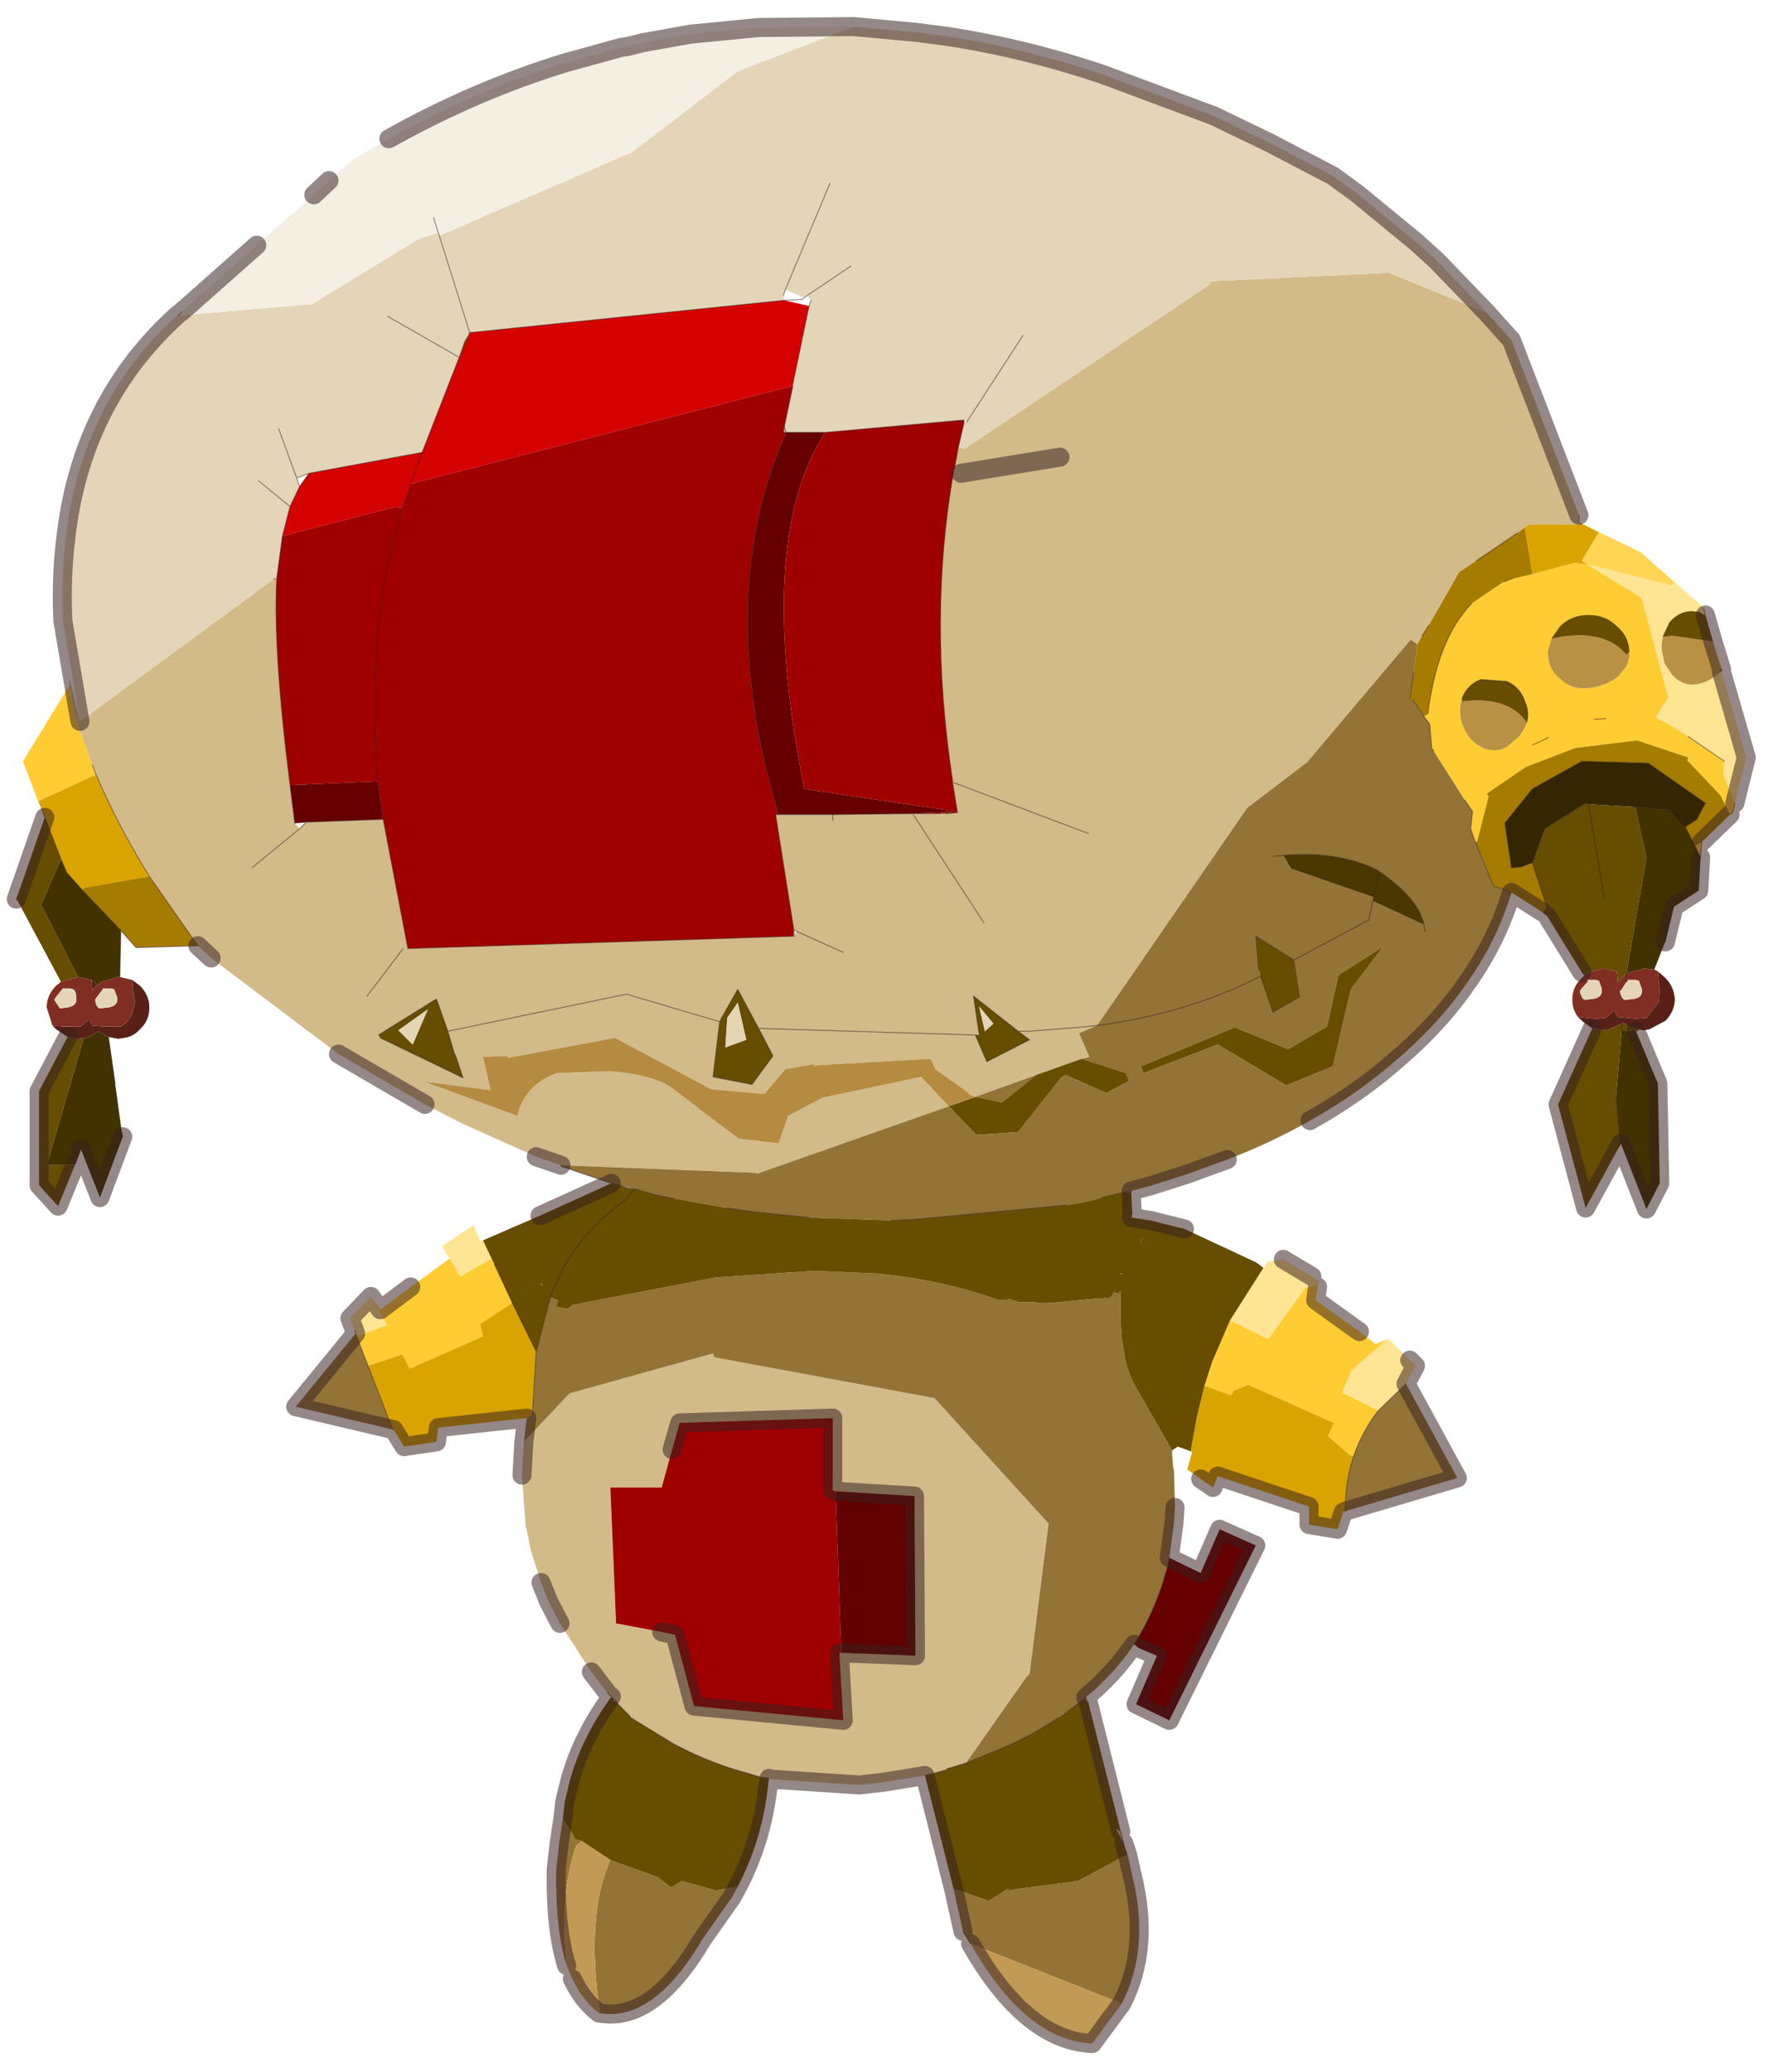 <svg width="93" height="109" xmlns="http://www.w3.org/2000/svg" xmlns:xlink="http://www.w3.org/1999/xlink">
 <defs>
  <g transform="matrix(1,0,0,1,192.55,294) " id="shape0">
   <path id="svg_1" stroke-opacity="0" stroke-linejoin="round" stroke-linecap="round" stroke="#ff00ff" fill="none" d="m187.95,-293.5l0,380l-379.95,0l-0.05,0l0,-380l380,0"/>
   <path id="svg_2" stroke-opacity="0" stroke-linejoin="round" stroke-linecap="round" stroke="#ff00ff" fill="none" d="m187.95,-293.5l-190,190l190,190m-380,-380l190,190l-189.95,190"/>
   <path id="svg_3" stroke-opacity="0" stroke-linejoin="round" stroke-linecap="round" stroke="#ff00ff" fill="none" d="m92.95,-38.4l-189.95,0"/>
  </g>
  <g id="sprite0">
   <use id="svg_4" xlink:href="#shape1" width="100" height="40"/>
  </g>
  <g id="shape1">
   <path id="svg_5" fill-rule="evenodd" fill-opacity="0" fill="#ff00ff" d="m100,40l-100,0l0,-40l100,0l0,40"/>
  </g>
  <g transform="matrix(1,0,0,1,48.8,158.8) " id="shape2">
   <path id="svg_6" fill-rule="evenodd" fill="#d3ba89" d="m1.25,-136.1l0.35,0.05l12.9,-8.65l0,-0.15l9.4,-0.45l5.15,2.1l1.3,1.45l3.55,9.2l0,0.4l0,0.1l-2.65,0l-0.2,0.15l-0.4,0.3l-2.15,1.45l-0.9,0.6l-1.6,2.8l-0.35,0.55l-0.25,0.45l-0.35,-0.25l-5.45,6.45l-3.15,2.4l-7.9,11.45l-1.05,0.1l-2.5,0.2l-0.6,0l0.6,0l2.5,-0.2l1.05,-0.1l-0.95,0.4l0.55,1.25l-0.4,0.1l-2.4,0.85l-3.2,1.15l-0.05,0l-0.3,-0.15l0,-0.05l-1.75,-1.25l-0.25,-0.55l-6.2,0.35l0.2,-0.1l-1.65,0.3l-1.1,1.3l-2.8,-0.25l-5.05,-2.7l-5.65,1.05l0,-0.1l-1.3,0.05l0.4,1.75l-3.5,-0.45l4.9,1.8q0.4,-1.65 2.1,-2.25l2.75,-0.1q2.55,0.2 3.5,1.05l1.2,0.9l-0.1,-0.05l2.2,1.65l2.1,0.25l0.5,-1.45l1.8,-0.95l5.2,-1.1l1.45,1.55l-10.1,3.55l0,-0.05l-10.3,-0.4l-1.3,-0.45l-1,-0.45l-2.9,-1.3l-1.95,-1l-4.55,-2.65l-0.4,-0.3l-6.3,-4.75l-0.7,-0.65l-2.55,-3.65q-1.65,-2.65 -2.8,-5.35l-0.2,-0.5l-0.95,-2.6l-0.25,-1.6q-0.15,-1.15 0.55,1.9l10.2,-7.5l0.15,0q-0.2,3.7 0.7,10.85l0.25,2l0.25,0.3l0.35,-0.35l4.05,-0.15l1.3,6.8l20.3,-0.65l0.05,0l0.1,-0.25l-0.15,-0.1l-0.95,-6l0,-0.05l0.15,0l2.85,0l4.2,-0.05l1.45,0l0.3,0l0.6,-0.05l0,-0.05l0.15,0l-0.15,0l-0.25,-1.55l0,-0.1q-1.3,-8.5 0.05,-16.2l0,-0.05l0,-0.05l0.05,-0.1l0.2,-1.1m6.85,20.3l-7.15,-2.7l7.15,2.7m1.7,52.5l0.15,0.6l-0.4,-0.75l0.25,0.15m-10.3,-2.95l-2.15,0.35l-1.3,0.15l-4.55,-0.3l-0.05,0l-0.05,0l-0.1,-0.05l-0.4,-0.05l-0.35,-0.1l-0.3,-0.1q-1.95,-0.5 -3.75,-1.45l-0.2,-0.1l-2.05,-1.25l-0.15,-0.1l-0.05,0l-0.1,-0.15l-1.15,-1.2l-0.05,-0.05l-0.8,-1.05l-1.65,-2.55l-0.6,-1.15l-0.4,-1l-0.55,-1.75l-0.2,-1.05l-0.05,-0.1l-0.2,-2.75l0.1,-1.75l2.4,-2.55l7.55,-2.1l0.05,0.2l11.6,2.15l6,6.6l-1,7.9l-0.15,0.15l-3.2,4.55l-1,0.3l0,0.05l-0.55,0.15l-0.6,0.15m29.9,-46.8l0.95,0.35l-0.95,-0.35m-37.3,-24.15l0.1,0.3l-0.15,0l0.05,-0.3m3.1,27.65l-2.45,-1.1l2.45,1.1m-0.55,-6.95l0,-0.3l0,0.3m7.95,5.4l-3.75,-5.75l3.75,5.75m4,-24.5l-5.2,0.85l5.2,-0.85m-36.45,28.35l1.9,-2.5l-1.9,2.5m0.7,2.2l4.35,2.1l-0.4,-1.2l-0.05,-0.05l-0.35,-1.2l-0.6,-1.7l-3.05,1.9l0.1,0.15m17.85,-0.85l-4.9,-1.45l-9.4,1.95l9.4,-1.95l4.9,1.45l-0.35,2.9l2.05,0.4l1.1,-1.5l-0.75,-1.45l-1.1,-2.05l-0.85,1.5l-0.1,0.2m13.45,0.7l-11.4,-0.35l11.4,0.35l0.6,1.4l2.25,-1.15l-0.6,-0.45l-2.35,-1.85l0.3,2l-0.2,0.05m-17.95,8.1l0.05,0l-0.05,0m-20.1,-16.9l2.5,-2.05l-2.5,2.05m22.1,30.6l-0.55,2l-2.7,0l0.3,7.15l2.4,0.45l0.7,0.15l1,3.75l7.85,0.75l-0.2,-3.55l0.1,0l3.9,0.15l-0.05,-8.4l-4.15,-0.25l-0.15,-0.05l0,-3.8l-8.05,0.25l-0.4,1.4m23.55,-9.3l0.1,0.05l0,0.05l-0.1,-0.1m-26.6,22.45l0.1,0.1l-0.15,0l0.05,-0.1"/>
   <path id="svg_7" fill-rule="evenodd" fill="#e4d5b8" d="m-4.25,-158.25l3.25,0.3l1.55,0.2q4.05,0.6 8.25,2l5.9,2.2l2.9,1.4l3.35,1.75l1.3,0.95l3.1,2.55l1.05,0.95l2.65,2.75l-5.15,-2.1l-9.4,0.45l0,0.15l-12.9,8.65l-0.35,-0.05l0.3,-1.3l0,-0.05l0.15,0l-0.15,-0.1l-0.05,0l-7.25,0.65l-2.05,0l-0.1,-0.3l0.45,-2.15l0,-0.1l0.85,-4.1l0.1,-0.3l-0.2,-0.25l-0.15,0.1l-1,-0.4l-0.1,0.3l0.05,0.25l-16.55,1.7l-1.6,-5.1l1.6,5.1l-0.05,0.1l-0.2,0.35l-0.3,0.85l-3.75,-2.15l3.75,2.15l-1.95,5l-5.95,1.1l-0.65,0.25l0.15,0.45l-0.5,1.05l-0.4,1.55l-0.3,2.25l-0.15,0l-10.2,7.5l-0.9,-5.3q-0.1,-2.25 0.15,-4.3q0.8,-7.2 5.9,-11.8l0.2,-0.15l-0.15,0.2l7,-0.6l5.65,-3.45l1,-0.3l0.05,0.15l10.15,-4.4l5.55,-4.25l6.1,-2.35m-1.25,8.25l-2.35,5.6l2.35,-5.6m10.15,8l-2.95,4.55l2.95,-4.55m-9.05,-3.65l-2.3,1.55l2.3,-1.55m-29.15,11.15l-0.95,-2.6l0.95,2.6m-2,0.15l1.65,1.35l-1.65,-1.35m19,37.05l0.75,0.2l-0.35,-0.05l-0.4,-0.15"/>
   <path id="svg_8" fill-rule="evenodd" fill="#ffcc33" d="m33.9,-132.15l0.05,0l-0.05,0.1l0,-0.1m7.5,7.7l0,0.15l-0.15,0.05l0.15,-0.2m0.7,7.05l-0.1,0.45l-0.15,0.15l-0.05,-0.1l-0.45,-0.9l-1.75,-1.85l0.05,-0.15l-2.7,-0.9l-3.25,0.4l-2.6,1l-2.05,1.4l0.1,0.15l-0.6,2.35l-0.1,0.05l-0.25,-0.7l0.1,-0.9l-0.4,-0.6l-1.65,-2.6l-0.1,-0.15l-0.1,-1.25l-0.3,-0.4l0.2,-0.15q0.5,-3.95 2.3,-5.8l1.7,-1.15l0.4,-0.15l0.05,0l1.05,-0.25l2.25,-0.6l0.25,0.05l0.4,0.05l2.85,1.75l1.4,5.25l-0.65,1.05l0.95,0.5l0.75,0.5l1.9,1.3l-0.05,0.7l0.6,1.5m-1.75,2.05l-0.05,0.8l-0.3,-0.6l0.35,-0.2m-20.15,23.25l-0.05,0.15l-0.1,0.7l2.3,1.65l0.85,0.65l0.6,-0.25l-1.85,1.65l-0.5,1.15l1.9,0.95q-0.85,1.1 -1.3,2.4l-0.2,-0.05l-1.1,-0.95l-0.05,-0.05l0.3,-0.7l-4.5,-2l-0.75,0.3l-0.15,0.25l-1.4,-0.5l0.4,-1.25l0.95,-2.2l2,1l1.95,-2.7l0.7,-0.2m-49.85,0.65l0.5,0.7l1.6,-1.2l2.05,-1.5l0.55,0.95l1.65,-0.95l0.15,0.3l0.95,2.05l-0.1,0.05l-1.6,1.05l0.15,0.65l-3.85,1.7l-0.4,-0.75l-1.8,0.6l-0.6,-1.55l1.6,-0.6l-0.85,-1.5m3.95,-2.25l-0.2,-0.4l0.2,0.4m-21.45,-23.8l-0.8,-2.1l2.45,-4l0.25,1.6l0.95,2.6l0.2,0.5l-3.05,1.4m78.3,-4.15q0.15,-0.55 -0.1,-1.1q-0.25,-0.75 -0.95,-1.05l-1.35,-0.1q-0.7,0.25 -1,1l-0.05,0.15q-0.15,0.65 0.1,1.3q0.3,0.75 0.95,1.1q0.7,0.35 1.35,0l0.65,-0.55l0.3,-0.45l0.1,-0.3m3.55,-0.15l0.6,-0.05l-0.6,0.05m1.85,-3.55q0,-0.8 -0.65,-1.35q-0.6,-0.6 -1.5,-0.6q-0.9,0 -1.5,0.6l-0.45,0.65l-0.2,0.7l0.05,0.4q0.1,0.6 0.6,1q0.6,0.6 1.5,0.5q0.9,-0.1 1.55,-0.6l0.45,-0.55l0.15,-0.45l0,-0.3m-5.1,4.9l0.85,-0.4l-0.85,0.4"/>
   <path id="svg_9" fill-rule="evenodd" fill="#d9a300" d="m33.95,-132.15l1,0.5l-0.9,1.5l0.3,0.2l-0.4,-0.05l-0.25,-0.05l-2.25,0.6l-0.4,-2.45l0.2,-0.15l2.65,0l0.05,-0.1m-12.35,52l-0.1,0.05l-0.3,0.9l-1.5,-0.25l0,-0.95l-4.8,-1.6l-0.25,0.6l-0.65,-0.45l-0.7,-0.5l0.25,-0.9l-0.05,-0.05l0,-0.15l0.3,-1.65l0.4,-1.65l1.4,0.5l0.15,-0.25l0.75,-0.3l4.5,2l-0.3,0.7l0.05,0.05l1.1,0.95l0.2,0.05q-0.45,1.35 -0.45,2.9m-43.05,-4.9l-4.65,0.5l-0.1,0.75l-1.7,0.25l-0.55,-0.9l-0.05,0l-1.3,-3.35l1.8,-0.6l0.4,0.75l3.85,-1.7l-0.15,-0.65l1.6,-1.05l0.1,-0.05l1.25,2.55l-0.2,3.3l-0.3,0.2m-25.35,-31.6l-0.15,-0.4l-0.2,-0.45l3.05,-1.4q1.15,2.7 2.8,5.35l-3.4,0.6l-0.15,0.1l-0.8,-0.9l-0.3,-0.7l-0.85,-2.2"/>
   <path id="svg_10" fill-rule="evenodd" fill="#a67c00" d="m41.85,-116.8l-1.5,1.45l-0.35,0.2l-0.5,-1l0.6,-0.4l0.45,-0.85l-3,-2.1l-3.5,-0.1l-2.6,1.45l-1.45,1.8l0.35,2.35l0.55,-0.05l0.55,-0.2l0.75,2.3l-0.2,0.3l-1.65,-1.05l-0.95,-0.35l-0.95,-2.3l0.1,-0.05l0.6,-2.35l-0.1,-0.15l2.05,-1.4l2.6,-1l3.25,-0.4l2.7,0.9l-0.05,0.15l1.75,1.85l0.45,0.9l0.05,0.1m-80.6,6.9l-3.25,0.1l-0.8,-0.9l-2.05,-2.15l0.15,-0.1l3.4,-0.6l2.55,3.65m69.4,-21.7l0.4,-0.3l0.4,2.45l-1.05,0.25l-0.05,0l-0.4,0.15l-1.7,1.15q-1.8,1.85 -2.3,5.8l-0.2,0.15l-0.6,-0.9l-0.15,0l0.2,-1.4l0.2,-1.5l0.25,-0.45l0.35,-0.55l1.6,-2.8l0.9,-0.6l2.15,-1.45"/>
   <path id="svg_11" fill-rule="evenodd" fill="#ffd553" d="m34.95,-131.65l2.2,1.05l1.8,1.6l-0.2,0.15l-4.4,-1.1l-0.3,-0.2l0.9,-1.5"/>
   <path id="svg_12" fill-rule="evenodd" fill="#ffe493" d="m38.95,-129l1.5,1.3l0,0.05l0.1,0.35l-0.15,-0.05l-0.15,-0.1l-0.4,-0.05q-0.7,0 -1.2,0.6l-0.35,0.75l-0.05,0.4l0,0.25l0.15,0.75l0.4,0.6q0.55,0.6 1.25,0.5q0.7,-0.1 1.2,-0.6l0.15,-0.05l1.3,4.5l-0.6,2.4l-0.6,-1.5l0.05,-0.7l-1.9,-1.3l-0.75,-0.5l-0.95,-0.5l0.65,-1.05l-1.4,-5.25l-2.85,-1.75l4.4,1.1l0.2,-0.15m-21.65,36.05l0.25,-0.35l0.8,-0.1l1.5,0.9l0.35,0.2l0,0.2l-0.7,0.2l-1.95,2.7l-2,-1l1.75,-2.75m6.5,3.75l0.05,-0.05l1.15,1.15l0.3,0.3l-0.5,0.95l-1.45,1.4l-1.9,-0.95l0.5,-1.15l1.85,-1.65m-54.3,-0.45l-0.25,-0.65l1.1,-1.15l0.85,1.5l-1.6,0.6l-0.05,-0.15l0,-0.05l-0.05,-0.1m5,-3.8l-0.2,-0.25l-0.2,-0.4l1.65,-1.1l0.35,0.85l0.15,-0.05l0.45,0.95l-1.65,0.95l-0.55,-0.95"/>
   <path id="svg_13" fill-rule="evenodd" fill="#947336" d="m30.35,-112.7q-0.75,2.5 -2.3,4.7q-1.5,2.2 -3.8,4.15q-2,1.75 -4.5,3.15q-2,1.15 -4.35,2.05l-2.2,0.8l-1.9,0.6l-0.95,0.25l-0.3,0.05l-1.25,0.3l-0.3,0.1l-0.95,0.2l-0.65,0.1l-8,0.75l-1.2,0.05l-4.3,-0.15l-2.9,-0.3l-1.4,-0.2l-2.8,-0.5l-1,-0.2l-1.05,-0.3l-0.05,0l-0.75,-0.2l-0.45,-0.1l-2.5,-0.85l-0.05,0l-0.15,-0.1l0.05,0l10.3,0.4l0,0.05l10.1,-3.55l1.45,1.5l2.2,-0.15l2.25,-2.85l0.25,-0.15l2.15,0.95l1.2,-0.65l-0.2,-0.4l-2.3,-0.75l0.4,-0.1l-0.55,-1.25l0.95,-0.4l7.9,-11.45l3.15,-2.4l5.45,-6.45l0.35,0.25l-0.2,1.5l-0.2,1.4l0.15,0l0.6,0.9l0.3,0.4l0.1,1.25l0.1,0.15l1.65,2.6l0.4,0.6l-0.1,0.9l0.25,0.7l0.95,2.3l0.95,0.35m-5.55,25.85l2.7,4.95l-5.9,1.75q0,-1.55 0.45,-2.9q0.45,-1.3 1.3,-2.4l1.45,-1.4m-12.3,3.5l0,0.15l0.05,0.7l0.05,0.25l0.05,1.9l-0.05,0.8l-0.25,1.85l0,0.05q-0.55,2.45 -1.85,4.5q-1.05,1.55 -2.55,2.8l0.15,0.25l0,0.05l-0.2,-0.25l-1.3,1l-0.15,0.05q-1.25,0.85 -2.75,1.5l-2.05,0.85l3.2,-4.55l0.15,-0.15l1,-7.9l-6,-6.6l-11.6,-2.15l-0.05,-0.2l-7.55,2.1l-2.4,2.55l0.15,-1.25l0.3,-0.2l0.2,-3.3l0.75,-2.85l0.4,0.15l-0.1,0.35l0.6,0.1l0.25,-0.2l7.55,-1.45l5.2,-0.35l3.35,0.15q3.45,0.35 6.35,1.4l0.05,0l0.55,-0.05l0.1,0.05l0.35,0.1l0.9,0l0,0.05l0.7,0l2.55,-0.25l0.3,0l0.05,-0.05q0.3,0.2 0.55,-0.4l-0.05,0.15l0.35,0.05l0,1.55l0.05,0.8l0.2,1.2q0.25,0.95 0.7,1.65l1.75,3.05m-2.35,21.25l0.25,1.1q0.95,3.85 -0.55,6.75l-7.95,-3.15l-0.4,-0.65l-0.5,-2.25l1.85,0.65l1.1,-0.7l-0.2,0.15l3.8,-0.5l2.6,-1.4m-20.5,1.7l-0.3,0.55l-1.55,2.2q-2.6,4.4 -5.4,3.9l-0.05,0l0.05,0q-0.75,-5.2 0.55,-8.05l2.5,0.9l0.7,0.55l0.55,-0.35l1.8,0.5l1.15,-0.2m-9,4.15q-0.6,-1.9 -0.55,-5.05l0.15,-1.3l0,-0.05l0.2,-1.3l0.5,0.75l0.15,0.3l0.35,0.1l-0.3,0.25q-0.9,2.55 -0.5,6.3m2.35,-14.15l-0.2,-0.2l1.15,1.2l-0.6,-0.6l-0.1,-0.15l-0.1,-0.1l-0.15,-0.1l0,-0.05m-11.5,-14.05l-5.1,-1.2l3.15,-3.85l0.05,0.15l0.6,1.55l1.3,3.35m45.65,-23.85q-3.75,1.95 -8.6,2.6q4.85,-0.65 8.6,-2.6l0.65,1.9l1.4,-0.8l-0.3,-1.95l-2,-1.25l0.15,1.75l0.1,0.35m5.9,-3.95l-0.2,1l-3.95,2.1l3.95,-2.1l0.2,-1l2.7,1.25q-0.3,-1.4 -2.35,-2.8l-0.15,-0.1q-2.05,-1 -4.9,-0.75l0.4,0.7l4.35,1.5l-0.05,0.2m-5.25,-2.35l0.55,-0.05l-0.55,0.05m8,3.95l-0.05,-0.35l0.05,0.35m-2.2,0.8l-2.35,1.5l-0.6,2.7l-2.05,1.2l-2.8,-1.15l-4.95,2.05l0.15,0.35l3.9,-1.5l3.6,2.15l2.45,-1l0.95,-4.05l1.7,-2.25m-43.15,11.6l-0.1,-0.1l0.1,0.1m21.7,-3.7l3.2,-1.15l-1.8,1.45l-1.4,-0.3m-22.8,9.85l0,0.1l-0.05,-0.1l-0.05,-0.05l0.1,0.05m28.6,21.75l0,0.05l-0.05,0l0.05,0l0,-0.05m2.85,-23.8l0.1,-0.3l0,-0.05l-0.1,0.35m-1.05,2.45l0.05,-0.05l0,0.1l-0.1,-0.05l0.05,0"/>
   <path id="svg_14" fill-rule="evenodd" fill="#b99144" d="m40.95,-125.9l0.45,1.45l-0.15,0.2q-0.5,0.5 -1.2,0.6q-0.7,0.1 -1.25,-0.5l-0.4,-0.6l-0.15,-0.75l0,-0.25l0.05,-0.4l0.55,-0.05l2.1,0.3m-9.8,4.25l-0.1,0.3l-0.3,0.45l-0.65,0.55q-0.65,0.35 -1.35,0q-0.65,-0.35 -0.95,-1.1q-0.25,-0.65 -0.1,-1.3l0.05,-0.15l0,0.15q2.4,-0.3 3.4,1.1m5.4,-3.7l0,0.3l-0.15,0.45l-0.45,0.55q-0.65,0.5 -1.55,0.6q-0.9,0.1 -1.5,-0.5q-0.5,-0.4 -0.6,-1l-0.05,-0.4l0.2,-0.7q2.75,-0.6 3.95,0.85l0.15,-0.15"/>
   <path id="svg_15" fill-rule="evenodd" fill="#664d00" d="m40.55,-127.3l0.4,1.4l-2.1,-0.3l-0.55,0.05l0.35,-0.75q0.5,-0.6 1.2,-0.6l0.4,0.05l0.15,0.1l0.15,0.05m-3.5,21.8l-0.15,0.1l-0.75,-0.05l0,-0.35l0,0.35l-0.3,3.45l0.2,2.6l-0.05,0.1l-1.75,3.2l-1.45,-5.45l1.8,-4l0.05,0l0.55,0.1l0.25,-0.05l0.7,-0.3l0.1,-0.05q0.2,0.2 0.5,0.3l0.3,0.05m-2.85,-2.85l-0.15,-0.15l-1.85,-3l-0.2,-0.15l0.2,-0.3l-0.75,-2.3l0.65,-1.8l2.15,-1.35l0.15,0.05l2.45,0.15l0.6,2.65l-1.05,6.1l-0.15,0.15l-0.1,0.1l-0.2,0.2l-0.05,-0.55l-0.7,-0.15l-0.9,0.25l-0.1,0.1m-23.85,11.4l0.05,1.1l-0.05,0.25l1,0.15l1.8,0.45l3.75,1.75l0.15,0.1l0.25,0.2l-1.75,2.75l-0.95,2.2l-0.4,1.25l-0.4,1.65l-0.3,1.65l0,0.15l-0.7,-0.25l-0.3,0.2l-1.75,-3.05q-0.45,-0.7 -0.7,-1.65l-0.2,-1.2l-0.05,-0.8l0,-1.55l-0.35,-0.05l0.05,-0.15q-0.25,0.6 -0.55,0.4l-0.05,0.05l-0.3,0l-2.55,0.25l-0.7,0l0,-0.05l-0.9,0l-0.35,-0.1l-0.1,-0.05l-0.55,0.05l-0.05,0q-2.9,-1.05 -6.35,-1.4l-3.35,-0.15l-5.2,0.35l-7.55,1.45l-0.25,0.2l-0.6,-0.1l0.1,-0.35l-0.4,-0.15l0.1,-0.35l0.65,-1.35q1.2,-2 3.15,-3.4l0.55,-0.6l-0.55,0.6q-1.95,1.4 -3.15,3.4l-0.65,1.35l-0.1,0.35l-0.75,2.85l-1.25,-2.55l-0.95,-2.05l-0.15,-0.3l-0.45,-0.95l3,-1.3l3.75,-1.7l0.45,0.1l0.4,0.15l0.35,0.05l0.05,0l1.05,0.3l1,0.2l2.8,0.5l1.4,0.2l2.9,0.3l4.3,0.15l1.2,-0.05l8,-0.75l0.65,-0.1l0.95,-0.2l0.3,-0.1l1.25,-0.3l0.3,0m-2.25,26.9l1.7,6.75l-0.25,-0.15l0.4,0.75l0.2,0.6l-2.6,1.4l-3.8,0.5l0.2,-0.15l-1.1,0.7l-1.85,-0.65l-1.5,-5.95l0.6,-0.15l0.55,-0.15l0,-0.05l1,-0.3l2.05,-0.85q1.5,-0.65 2.75,-1.5l0.15,-0.05l1.3,-1l0.2,0.25m-16.8,3.95l-0.05,0.3l0,0.05q-0.3,2.85 -1.6,5.35l-1.15,0.2l-1.8,-0.5l-0.55,0.35l-0.7,-0.55l-2.5,-0.9l-1.5,-1l-0.35,-0.1l-0.15,-0.3l-0.5,-0.75l0.1,-0.9l0.25,-1.05q0.6,-2.25 2.1,-4.35l0.1,-0.15l0,0.05l0.15,0.1l-0.05,0.1l0.15,0l0.1,0.15l0.6,0.6l0.1,0.15l0.05,0l0.15,0.1l2.05,1.25l0.2,0.1q1.8,0.95 3.75,1.45l0.3,0.1l0.35,0.1l0.4,0.05m-36.5,-32.3l-0.9,2.2l-1,-1.1l0,-4.95l1.5,-2.85l0.55,0.1l0.3,-0.05l-1.95,6.7l1.5,-0.05m-0.75,-9.6l-2.3,-4.3l-0.05,-0.05l1.5,-4.3l0.85,2.2l-1.05,2.4l1.95,3.8l-0.9,0.25m63.1,-0.3l-0.1,-0.35l-0.15,-1.75l2,1.25l0.3,1.95l-1.4,0.8l-0.65,-1.9m10.6,-14.6q0.3,-0.75 1,-1l1.35,0.1q0.7,0.3 0.95,1.05q0.25,0.55 0.1,1.1q-1,-1.4 -3.4,-1.1l0,-0.15m4.7,-3.15l0.45,-0.65q0.6,-0.6 1.5,-0.6q0.9,0 1.5,0.6q0.65,0.55 0.65,1.35l-0.15,0.15q-1.2,-1.45 -3.95,-0.85m2.8,13.75l-0.85,-5.05l0.85,5.05m-11.65,2.45l-1.7,2.25l-0.95,4.05l-2.45,1l-3.6,-2.15l-3.9,1.5l-0.15,-0.35l4.95,-2.05l2.8,1.15l2.05,-1.2l0.6,-2.7l2.35,-1.5m-49.2,4.45l0.35,1.2l0.05,0.05l0.4,1.2l-4.35,-2.1l-0.1,-0.15l3.05,-1.9l0.6,1.7m14.4,-0.7l0.85,-1.5l1.1,2.05l0.75,1.45l-1.1,1.5l-2.05,-0.4l0.35,-2.9l0.1,-0.2m13.55,0.85l-0.3,-2l2.35,1.85l0.6,0.45l-2.25,1.15l-0.6,-1.4l0.2,0l0,-0.05m5.4,1.3l2.3,0.75l0.2,0.4l-1.2,0.65l-2.15,-0.95l-0.25,0.15l-2.25,2.85l-2.2,0.15l-1.45,-1.5l1.4,-0.5l1.4,0.3l1.8,-1.45l2.4,-0.85m-35.95,-1.5l0.75,0.75l0.8,-1.85l-1.55,1.1m7.55,13.35l-0.1,-0.05l0.05,0.05l0.05,0.1l0,-0.1m23.75,-13.7l-0.75,-0.9l0.3,1.3l0.45,-0.4m-13.45,-1.1l-0.55,0.8l-0.1,1.55l1.1,-0.4l-0.45,-1.95m21.15,12.75l0.1,-0.35l0,0.05l-0.1,0.3m-1.05,1.45l0.1,0.1l0,-0.05l-0.1,-0.05m0,1l-0.05,0l0.1,0.05l0,-0.1l-0.05,0.05"/>
   <path id="svg_16" fill-rule="evenodd" fill="#660000" d="m12.35,-77.7l1.65,0.8l1,-2.3l1.9,0.85l-4.55,9.2l-1.75,-0.85l1.1,-2.55l-0.95,-0.4l-0.25,-0.2q1.3,-2.05 1.85,-4.5l0,-0.05m-20.15,-59.2l2.05,0q-3.7,5.7 -1.1,18.75l8.05,1.2l-2.35,0.1l-4.2,0.05l-2.85,0q-3.45,-11.4 0.4,-20.1m9,19.95l0.15,0l-0.15,0m-34.85,0.6l-0.25,-2l4.6,-0.2l0.3,2l-4.05,0.15l-0.6,0.05"/>
   <path id="svg_17" fill-rule="evenodd" fill="#592017" d="m38.05,-108.55l0.4,0.35q0.45,0.45 0.5,1.15q-0.05,0.65 -0.5,1.1l-0.85,0.45l-0.3,0.05l-0.25,-0.05l-0.3,-0.05q-0.3,-0.1 -0.5,-0.3l-0.1,0.05l-0.7,0.3l-0.25,0.05l-0.55,-0.1l-0.05,0l-0.55,-0.4l-0.2,-0.2l0.5,0.05l0.5,0.05l0.3,-0.05l0.15,0l0.45,-0.4l0.2,0.35l0.55,0.05l0.4,0.05l0.4,-0.05l0.15,0l0.65,-0.85l0.05,-0.8l-0.05,-0.15l-0.05,-0.65m-80.25,0.45l0.4,0.3q0.5,0.5 0.5,1.15q0,0.7 -0.5,1.15q-0.35,0.4 -0.85,0.45l-0.3,0.05l-0.5,-0.1l-0.55,-0.3q-0.35,0.3 -0.75,0.35l-0.3,0.05l-0.55,-0.1l-0.6,-0.4l-0.2,-0.2l0.55,0.05l0.75,0l0.2,0l0.45,-0.4l0.15,0.35l0.55,0.05l0.4,0l0.4,0l0.15,0q0.5,-0.3 0.65,-0.85q0.15,-0.45 0,-0.95l-0.05,-0.65m-2.15,0l0.35,0.25l-0.1,0.05l-0.2,0.25l-0.05,-0.55"/>
   <path id="svg_18" fill-rule="evenodd" fill="#812e22" d="m37.85,-108.65l0.2,0.1l0.05,0.65l0.05,0.15l-0.05,0.8l-0.65,0.85l-0.15,0l-0.4,0.05l-0.4,-0.05l-0.55,-0.05l-0.2,-0.35l-0.45,0.4l-0.15,0l-0.3,0.05l-0.5,-0.05l-0.5,-0.05q-0.3,-0.4 -0.3,-0.9q0,-0.7 0.5,-1.15l0.15,-0.15l0.1,-0.1l0.9,-0.25l0.7,0.15l0.05,0.55l0.2,-0.2l0.1,-0.1l0.15,-0.15l0.9,-0.25l0.1,0l0.45,0.05m-80.7,0.4l0.65,0.15l0.05,0.65q0.15,0.5 0,0.95q-0.15,0.55 -0.65,0.85l-0.15,0l-0.4,0l-0.4,0l-0.55,-0.05l-0.15,-0.35l-0.45,0.4l-0.2,0l-0.75,0l-0.55,-0.05l-0.3,-0.95q0,-0.65 0.5,-1.15l0.25,-0.2l0.9,-0.25l0.7,0.15l0.05,0.55l0.2,-0.25l0.1,-0.05l0.15,-0.15l0.9,-0.25l0.05,0l0.05,0m79.25,0.25l0,-0.45l0,0.45l-0.25,0.4l-0.1,0.1q0.1,0.45 0.3,0.45l0.4,-0.05l0.05,0q0.5,-0.1 0.4,-0.55l-0.15,-0.4l-0.15,-0.05l-0.45,0l0.05,0.05l-0.1,0.05m-1.3,0.35l-0.15,-0.4l-0.15,-0.05l-0.5,0l0.1,0.05l-0.4,0.45l-0.05,0.1q0.1,0.45 0.3,0.45l0.35,-0.05q0.45,-0.05 0.5,-0.35l0,-0.2m-81.4,0.6l0.3,0.45l0.4,-0.05q0.55,-0.1 0.45,-0.55q0,-0.3 -0.15,-0.4l-0.15,-0.05l-0.45,0l0.05,0l-0.4,0.5l-0.05,0.1m2.15,0q0.05,0.4 0.25,0.45l0.4,-0.05l0.05,0q0.55,-0.1 0.45,-0.55l-0.15,-0.4l-0.15,-0.05l-0.5,0l0.05,0l0,0.05l-0.35,0.45l-0.05,0.1"/>
   <path id="svg_19" fill-rule="evenodd" fill="#e4d5b6" d="m36.4,-108l0.1,-0.05l-0.05,-0.05l0.45,0l0.15,0.05l0.15,0.4q0.1,0.45 -0.4,0.55l-0.05,0l-0.4,0.05q-0.2,0 -0.3,-0.45l0.1,-0.1l0.25,-0.4m-1.3,0.35l0,0.2q-0.05,0.3 -0.5,0.35l-0.35,0.05q-0.2,0 -0.3,-0.45l0.05,-0.1l0.4,-0.45l-0.1,-0.05l0.5,0l0.15,0.05l0.15,0.4m-63.3,2.2l1.55,-1.1l-0.8,1.85l-0.75,-0.75m-15.95,-1.6l0.05,-0.1l0.35,-0.45l0,-0.05l-0.05,0l0.5,0l0.15,0.05l0.15,0.4q0.1,0.45 -0.45,0.55l-0.05,0l-0.4,0.05q-0.2,-0.05 -0.25,-0.45m-2.15,0l0.05,-0.1l0.4,-0.5l-0.05,0l0.45,0l0.15,0.05q0.15,0.1 0.15,0.4q0.1,0.45 -0.45,0.55l-0.4,0.05l-0.3,-0.45m49.4,1.25l-0.45,0.4l-0.3,-1.3l0.75,0.9m-13.45,-1.1l0.45,1.95l-1.1,0.4l0.1,-1.55l0.55,-0.8"/>
   <path id="svg_20" fill-rule="evenodd" fill="#4a3800" d="m23.05,-112.25l0.05,-0.2l-4.35,-1.5l-0.4,-0.7q2.85,-0.25 4.9,0.75l0.15,0.1q2.05,1.4 2.35,2.8l-2.7,-1.25m0.35,-1.55l-0.3,1.35l0.3,-1.35"/>
   <path id="svg_21" fill-rule="evenodd" fill="#f4eee3" d="m-4.25,-158.25l-6.1,2.35l-5.55,4.25l-10.15,4.4l-0.05,-0.15l-1,0.3l-5.65,3.45l-7,0.6l0.15,-0.2l3.95,-3.5l3,-2.65l0.8,-0.75l1.25,-1.1l1.9,-1.1q4.55,-2.55 9.3,-4l2.9,-0.8l0.35,-0.05l0.8,-0.2l2.5,-0.45l3.6,-0.35l5,-0.05m-22.1,10.05l0.25,0.8l-0.25,-0.8"/>
   <path id="svg_22" fill-rule="evenodd" fill="#d50000" d="m-24.45,-142.15l16.55,-1.7l1.3,0.3l-0.85,4.1l0,0.1l-20.1,5.15l0.6,-1.65l-0.6,1.65l-0.45,1.3l-0.3,-0.1l-6,1.55l0.4,-1.55l0.5,-1.05l0.5,-0.7l5.95,-1.1l1.95,-5l0.5,-1.15l0.05,-0.15"/>
   <path id="svg_23" fill-rule="evenodd" fill="#9f0000" d="m1.25,-136.1l-0.2,1.1l-0.05,0.1l0,0.05l0,0.05q-1.35,7.7 -0.05,16.2l0,0.1l0.25,1.55l0,0.05l-0.6,0.05l-0.3,0l-1.45,0l2.35,-0.1l-8.05,-1.2q-2.6,-13.05 1.1,-18.75l7.25,-0.65l0.05,0l0,0.1l0,0.05l-0.3,1.3m-8.7,-3.25l-0.45,2.15l-0.05,0.3l0.15,0q-3.85,8.7 -0.4,20.1l-0.15,0l0,0.05l0.95,6l0,0.35l-20.3,0.65l-1.3,-6.8l-0.3,-2l-4.6,0.2q-0.9,-7.15 -0.7,-10.85l0.3,-2.25l6,-1.55l0.3,0.1l0.45,-1.3l20.1,-5.15m-20.55,6.45q-1.95,6.25 -1.3,14.35q-0.65,-8.1 1.3,-14.35m13.65,59.1l-2.4,-0.45l-0.3,-7.15l2.7,0l0.55,-2l0.4,-1.4l8.05,-0.25l0,3.8l0.15,0.05l0.3,8.5l-0.1,0l0.2,3.55l-7.85,-0.75l-1,-3.75l-0.7,-0.15"/>
   <path id="svg_24" fill-rule="evenodd" fill="#996600" d="m-24.5,-142l-0.5,1.15l0.3,-0.85l0.2,-0.3"/>
   <path id="svg_25" fill-rule="evenodd" fill="#b48b41" d="m0.75,-101.45l-1.45,-1.55l-5.2,1.1l-1.8,0.95l-0.5,1.45l-2.1,-0.25l-2.2,-1.65l0.1,0.05l-1.2,-0.9q-0.95,-0.85 -3.5,-1.05l-2.75,0.1q-1.7,0.6 -2.1,2.25l-4.9,-1.8l3.5,0.45l-0.4,-1.75l1.3,-0.05l0,0.1l5.65,-1.05l5.05,2.7l2.8,0.25l1.1,-1.3l1.65,-0.3l-0.2,0.1l6.2,-0.35l0.25,0.55l1.75,1.25l0,0.05l0.3,0.15l0.05,0l-1.4,0.5"/>
   <path id="svg_26" fill-rule="evenodd" fill="#423200" d="m40.3,-114.55l-0.1,1.75l-1.3,0.85l-0.45,1.85l-0.05,0.05l-0.55,1.4l-0.45,-0.05l-0.1,0l-0.9,0.25l1.05,-6.1l-0.6,-2.65l1.75,0.15l0.85,0.95l0.05,-0.05l0.5,1l0.3,0.6m-3.4,9.15l1.15,2.75l0.1,5.25l-0.7,1.35l-1.35,-3.45l-0.05,0.1l-0.2,-2.6l0.3,-3.45l0.75,0.05m-79.7,-5.3l-0.05,2.45l-0.05,0l-0.05,0l-0.9,0.25l-0.15,0.15l-0.35,-0.25l-0.7,-0.15l-1.95,-3.8l1.05,-2.4l0.3,0.7l0.8,0.9l2.05,2.15m-0.65,5.6l0.35,2.45l0.35,2.55l0.05,0.25l-1.2,3.2l-1,-2.55l-0.3,0.8l-1.5,0.05l1.95,-6.7q0.4,-0.05 0.75,-0.35l0.55,0.3"/>
   <path id="svg_27" fill-rule="evenodd" fill="#620000" d="m-5.2,-81.2l4.15,0.25l0.05,8.4l-3.9,-0.15l-0.3,-8.5"/>
   <path id="svg_28" fill-rule="evenodd" fill="#c19b55" d="m9.85,-54.25l-1.55,2.1q-3.5,-0.15 -6.4,-5.25l7.95,3.15m-27.5,0.5q-0.85,-0.65 -1.4,-1.8l-0.3,-0.7q-0.4,-3.75 0.5,-6.3l0.3,-0.25l1.5,1q-1.3,2.85 -0.55,8.05l-0.05,0"/>
   <path id="svg_29" fill-rule="evenodd" fill="#332600" d="m30.9,-114.05l-0.55,0.05l-0.35,-2.35l1.45,-1.8l2.6,-1.45l3.5,0.1l3,2.1l-0.45,0.85l-0.6,0.4l-0.05,0.05l-0.85,-0.95l-1.75,-0.15l-2.45,-0.15l-0.15,-0.05l-2.15,1.35l-0.65,1.8l-0.55,0.2"/>
   <path id="svg_30" stroke-opacity="0.533" stroke-linejoin="round" stroke-linecap="round" stroke="#382121" fill="none" d="m29.05,-143.2l-2.65,-2.75l-1.05,-0.95l-3.1,-2.55l-1.3,-0.95l-3.35,-1.75l-2.9,-1.4l-5.9,-2.2q-4.2,-1.4 -8.25,-2l-1.55,-0.2l-3.25,-0.3m38.15,25.7l-3.55,-9.2l-1.3,-1.45m11.5,15.9l0.4,1.4l0.45,1.45m0,0.15l1.3,4.5l-0.6,2.4m-0.25,0.6l-1.5,1.45m-0.05,0.8l-0.1,1.75l-1.3,0.85l-0.45,1.85m-1.55,4.7l1.15,2.75l0.1,5.25l-0.7,1.35l-1.35,-3.45m-0.1,0.2l-1.75,3.2l-1.45,-5.45l1.8,-4m-0.55,-2.95l-1.85,-3m-0.2,-0.15l-1.65,-1.05q-0.75,2.5 -2.3,4.7q-1.5,2.2 -3.8,4.15q-2,1.75 -4.5,3.15m-4.35,2.05l-2.2,0.8l-1.9,0.6l-0.95,0.25m0,0.05l0.05,1.1m-0.05,0.25l1,0.15l1.8,0.45m5.2,1.6l1.5,0.9m0.3,0.55l-0.1,0.7l2.3,1.65m2.65,1.5l0.3,0.3l-0.5,0.95l2.7,4.95l-5.9,1.75l-0.1,0.05l-0.3,0.9l-1.5,-0.25l0,-0.95l-4.8,-1.6l-0.25,0.6l-0.65,-0.45m-1.35,1.5l-0.05,0.8l-0.25,1.85l1.65,0.8l1,-2.3l1.9,0.85l-4.55,9.2l-1.75,-0.85l1.1,-2.55l-0.95,-0.4m-0.25,-0.2q-1.05,1.55 -2.55,2.8m0.15,0.3l1.7,6.75m0.15,0.6l0.2,0.6l0.25,1.1q0.95,3.85 -0.55,6.75l-1.55,2.1q-3.5,-0.15 -6.4,-5.25m-0.4,-0.65l-0.5,-2.25l-1.5,-5.95l-2.15,0.35l-1.3,0.15l-4.55,-0.3l-0.05,0l-0.05,0l-0.1,-0.05l-0.05,0.3l0,0.05q-0.3,2.85 -1.6,5.35l-0.3,0.55l-1.55,2.2q-2.6,4.4 -5.4,3.9l-0.05,0q-0.85,-0.65 -1.4,-1.8m-0.3,-0.7q-0.6,-1.9 -0.55,-5.05l0.15,-1.3l0,-0.05l0.2,-1.3l0.1,-0.9l0.25,-1.05q0.6,-2.25 2.1,-4.35l0.1,-0.15m-0.2,-0.2l-0.05,-0.05l-0.8,-1.05m-1.65,-2.55l-0.6,-1.15l-0.4,-1m-1,-5.65l0.1,-1.75l0.15,-1.25l-4.65,0.5l-0.1,0.75l-1.7,0.25l-0.55,-0.9m-0.05,0l-5.1,-1.2l3.15,-3.85m-0.05,-0.15l-0.25,-0.65l1.1,-1.15l0.5,0.7l1.6,-1.2m6.8,-3.75l3.75,-1.7m-2.65,-0.95l-1.3,-0.45m-5.85,-2.75l-4.55,-2.65m-6.7,-5.05l-0.7,-0.65m-3.95,10.05l-1.2,3.2l-1,-2.55m-0.3,0.8l-0.9,2.2l-1,-1.1l0,-4.95l1.5,-2.85m-2.7,-7.25l1.5,-4.3m1.85,-5.05l-0.9,-5.3q-0.1,-2.25 0.15,-4.3q0.8,-7.2 5.9,-11.8l0.2,-0.15l3.95,-3.5m3,-2.65l0.8,-0.75m3.15,-2.2q4.55,-2.55 9.3,-4l2.9,-0.8l0.35,-0.05l0.8,-0.2l2.5,-0.45l3.6,-0.35l5,-0.05m5.65,23.5l5.2,-0.85m-20.4,52.2l0.4,-1.4l8.05,-0.25l0,3.8l0.15,0.05l4.15,0.25l0.05,8.4l-3.9,-0.15l-0.1,0l0.2,3.55l-7.85,-0.75l-1,-3.75l-0.7,-0.15"/>
   <path id="svg_31" stroke-width="0.05" stroke-opacity="0.533" stroke-linejoin="round" stroke-linecap="round" stroke="#382121" fill="none" d="m-26.05,-147.25l1.6,5.1l16.55,-1.7l0.95,-0.05l0.1,-0.1l0.15,-0.1l2.3,-1.55m-3.55,1.55l0.1,-0.3l2.35,-5.6m6.75,13.9l-0.2,1.1l-0.05,0.1l0,0.05l0,0.05q-1.35,7.7 -0.05,16.2l0,0.1l7.15,2.7m25.8,-16.75l0,0.4m6.55,4.5l0.1,0.35m0.85,2.85l0,0.15m0.7,6.9l-0.1,0.45l-0.15,0.15m-1.5,1.45l-0.05,0.8l-0.3,-0.6m-1.55,5.05l-0.05,0.05l-0.55,1.4m-0.8,3.15l-0.15,0.1m-0.8,5.9l-0.05,0.1m-1.85,-8.95l-0.15,-0.15m-1.85,-3l-0.2,-0.15m-21.65,14.65l0,0.05m0.05,1.1l-0.05,0.25m-2.25,25.5l0,0.05m1.7,6.75l0.15,0.6m-8.05,5.3l-0.4,-0.65m-18.5,-12.35l-0.2,-0.2m-11.25,-13.85l-0.05,0m-1.95,-5.05l-0.05,-0.15m13.5,-7.75l-2.5,-0.85l-0.05,0m-19.2,-11.65l-3.25,0.1l-0.8,-0.9l-0.05,2.45m-0.6,3.15l0.35,2.45m0.35,2.55l0.05,0.25m-2.2,0.65l-0.3,0.8m-3.05,-13.9l-0.05,-0.05m1.5,-4.3l-0.15,-0.4m77.6,-14.55l-2.15,1.45m-2.5,3.4l-0.35,0.55m-0.45,1.95l-0.2,1.4m0.15,0l0.6,0.9l0.3,0.4l0.1,1.25l0.1,0.15m13.4,-0.75l1.9,1.3m-33,13.9q4.85,-0.65 8.6,-2.6m-0.1,-0.35l-0.15,-1.75l2,1.25l3.95,-2.1l0.2,-1l0.05,-0.2l0.3,-1.35q2.05,1.4 2.35,2.8l0.05,0.35m-7.45,-4l-0.55,0.05m10.1,-2.95l0.4,0.6l-0.1,0.9l0.25,0.7m6.85,-6.5l-0.6,0.05m-3.8,7.75l-0.55,0.05l-0.35,-2.35l1.45,-1.8l2.6,-1.45l3.5,0.1l3,2.1l-0.45,0.85l-0.6,0.4l0.5,1m-7.7,-5.7l-0.85,0.4m2.95,3.1l-0.15,-0.05l-2.15,1.35l-0.65,1.8l0.75,2.3m7.3,-4.2l-0.05,0.05l-0.85,-0.95l-1.75,-0.15m-7.45,4.15l0.95,0.35m-0.95,-0.35l-0.95,-2.3m-10.1,0.7q2.85,-0.25 4.9,0.75l0.15,0.1m-0.05,28.35l1.45,-1.4m-1.45,1.4q-0.85,1.1 -1.3,2.4q-0.45,1.35 -0.45,2.9m-28.1,-63.7l-0.1,0.3l-0.85,4.1m0,0.1l-0.45,2.15l-0.05,0.3l0.15,0l2.05,0l7.25,-0.65l0.05,0l0,0.1l0,0.05l-0.3,1.3m0.45,-1.35l2.95,-4.55m-12.85,25.2l2.85,0l4.2,-0.05l3.75,5.75m-10.8,-5.7l-0.15,0l0,0.05l0.95,6l0.15,0.1l2.45,1.1m6,-7.4l-0.25,-1.55m0.25,1.55l0,0.05l-0.6,0.05m-0.3,0l-1.45,0m-24.95,-30.55l0.05,0.15m1.6,5.1l-0.05,0.1l0.05,-0.1m-0.05,0.15l-0.5,1.15l-1.95,5m2.45,-6.15l0,-0.05l-0.2,0.35m-0.3,0.85l0.3,-0.85m-4.05,-1.3l3.75,2.15m-1.1,-6.55l-0.25,-0.8m-13.25,4.95l-0.15,0.2m6.85,8.3l-0.65,0.25l0.15,0.45l0.5,-0.7l5.95,-1.1m-6.95,2.85l0.5,-1.05m-0.5,1.05l-0.4,1.55m0.4,-1.55l-1.65,-1.35m1.05,-2.75l0.95,2.6m-1.05,5.3l0.3,-2.25m-0.3,2.25l-0.15,0m0.85,10.85q-0.9,-7.15 -0.7,-10.85m-9.7,9.8l0.2,0.5q1.15,2.7 2.8,5.35l2.55,3.65m5.1,-6.45l-0.25,-2m0.85,1.95l-0.6,0.05m0.25,0.3l0.35,-0.35l4.05,-0.15m21.6,6.15l-20.3,0.65l-1.3,-6.8m1.05,6.8l-1.9,2.5m4.25,1.85l0.35,1.2l0.05,0.05l0.4,1.2l-4.35,-2.1m-0.1,-0.15l3.05,-1.9l0.6,1.7l9.4,-1.95l4.9,1.45l0.1,-0.2l0.85,-1.5l1.1,2.05l11.4,0.35l0.2,0l0,-0.05l-0.3,-2l2.35,1.85l0.6,0l2.5,-0.2l1.05,-0.1m-28.2,7.35l0.1,0.1m2.55,0.85l0.45,0.1l0.4,0.15l0.35,0.05l0.05,0l-0.55,0.6q-1.95,1.4 -3.15,3.4l-0.65,1.35l-0.1,0.35l-0.75,2.85l-1.25,-2.55l-0.95,-2.05m7.4,-3.95l1.05,0.3l1,0.2m2.8,0.5l1.4,0.2l2.9,0.3m4.3,0.15l1.2,-0.05l8,-0.75m1.9,-0.4l1.25,-0.3l0.3,-0.05m-43.75,-19.05l-2.5,2.05m-10.05,-0.45l0.3,0.7l0.8,0.9l2.05,2.15m13,22.9l1.3,3.35m7.35,-0.8l0.2,-3.3m-9.45,-0.8l0.6,1.55m-0.65,-1.7l0.05,0.15m32.05,22.45l2.05,-0.85q1.5,-0.65 2.75,-1.5l0.15,-0.05l1.3,-1l0.05,0l0,-0.05m10.95,-38.8l0.3,1.95l-1.4,0.8l-0.65,-1.9m-12.75,2.9l0.6,0.45l-2.25,1.15l-0.6,-1.4m-13.45,-0.7l0.1,-0.2m3.8,-4.65l0.05,0.35l-0.05,0m-1.85,4.85l0.75,1.45l-1.1,1.5l-2.05,-0.4l0.35,-2.9m21.8,32.75q1.3,-2.05 1.85,-4.5l0,-0.05m-59.15,-38.95l0.85,2.2m45.45,48.2l0.6,-0.15l0.55,-0.15l0,-0.05l1,-0.3m-17.7,-2.5l0.1,0.15l0.05,0l0.15,0.1l2.05,1.25l0.2,0.1q1.8,0.95 3.75,1.45l0.3,0.1l0.35,0.1l0.4,0.05m-8.3,-4.3l0,0.05l0.15,0.1l0.1,0.1l0.1,0.15l0.6,0.6"/>
   <path id="svg_32" stroke-width="0.05" stroke-opacity="0.533" stroke-linejoin="round" stroke-linecap="round" stroke="#382121" fill="none" d="m36.05,-99.4l-0.05,0.1m-10.05,-22.8q0.5,-3.95 2.3,-5.8m1.7,-1.15l0.4,-0.15l0.05,0m-2.65,6.3q0.3,-0.75 1,-1l1.35,0.1q0.7,0.3 0.95,1.05q0.25,0.55 0.1,1.1m3.25,4.3l0.85,5.05m6.15,-12.15l-0.15,0.2m-4.85,15.8l0,0.45m-0.25,2.2l0,0.35m-0.3,3.45l0.2,2.6m-43.95,-37.8l0.1,0.3q-3.85,8.7 -0.4,20.1m2.85,0l0,0.3m-21.6,-19.35l-0.6,1.65m-0.45,1.3l0.45,-1.3m-1.75,15.65q-0.65,-8.1 1.3,-14.35m-1,16.35l-0.3,-2"/>
  </g>
 </defs>
 <g>
  <title>background</title>
  <rect fill="none" id="canvas_background" height="111" width="95" y="-1" x="-1"/>
 </g>
 <g>
  <title>Layer 1</title>
  <g id="svg_33">
   <use x="49.156" y="159.648" id="svg_34" xlink:href="#shape0" width="381" transform="matrix(1,0,0,1,-192.55,-294) " height="381"/>
   <use x="32.77" y="106.432" xlink:href="#sprite0" width="100" transform="matrix(1.5,0,0,1.5,-98.75,-163.2) " id="_mcMask" height="40"/>
   <use x="49.156" y="159.648" id="svg_35" xlink:href="#shape2" width="92" transform="matrix(1,0,0,1,-48.8,-158.8) " height="107.15"/>
  </g>
 </g>
</svg>
